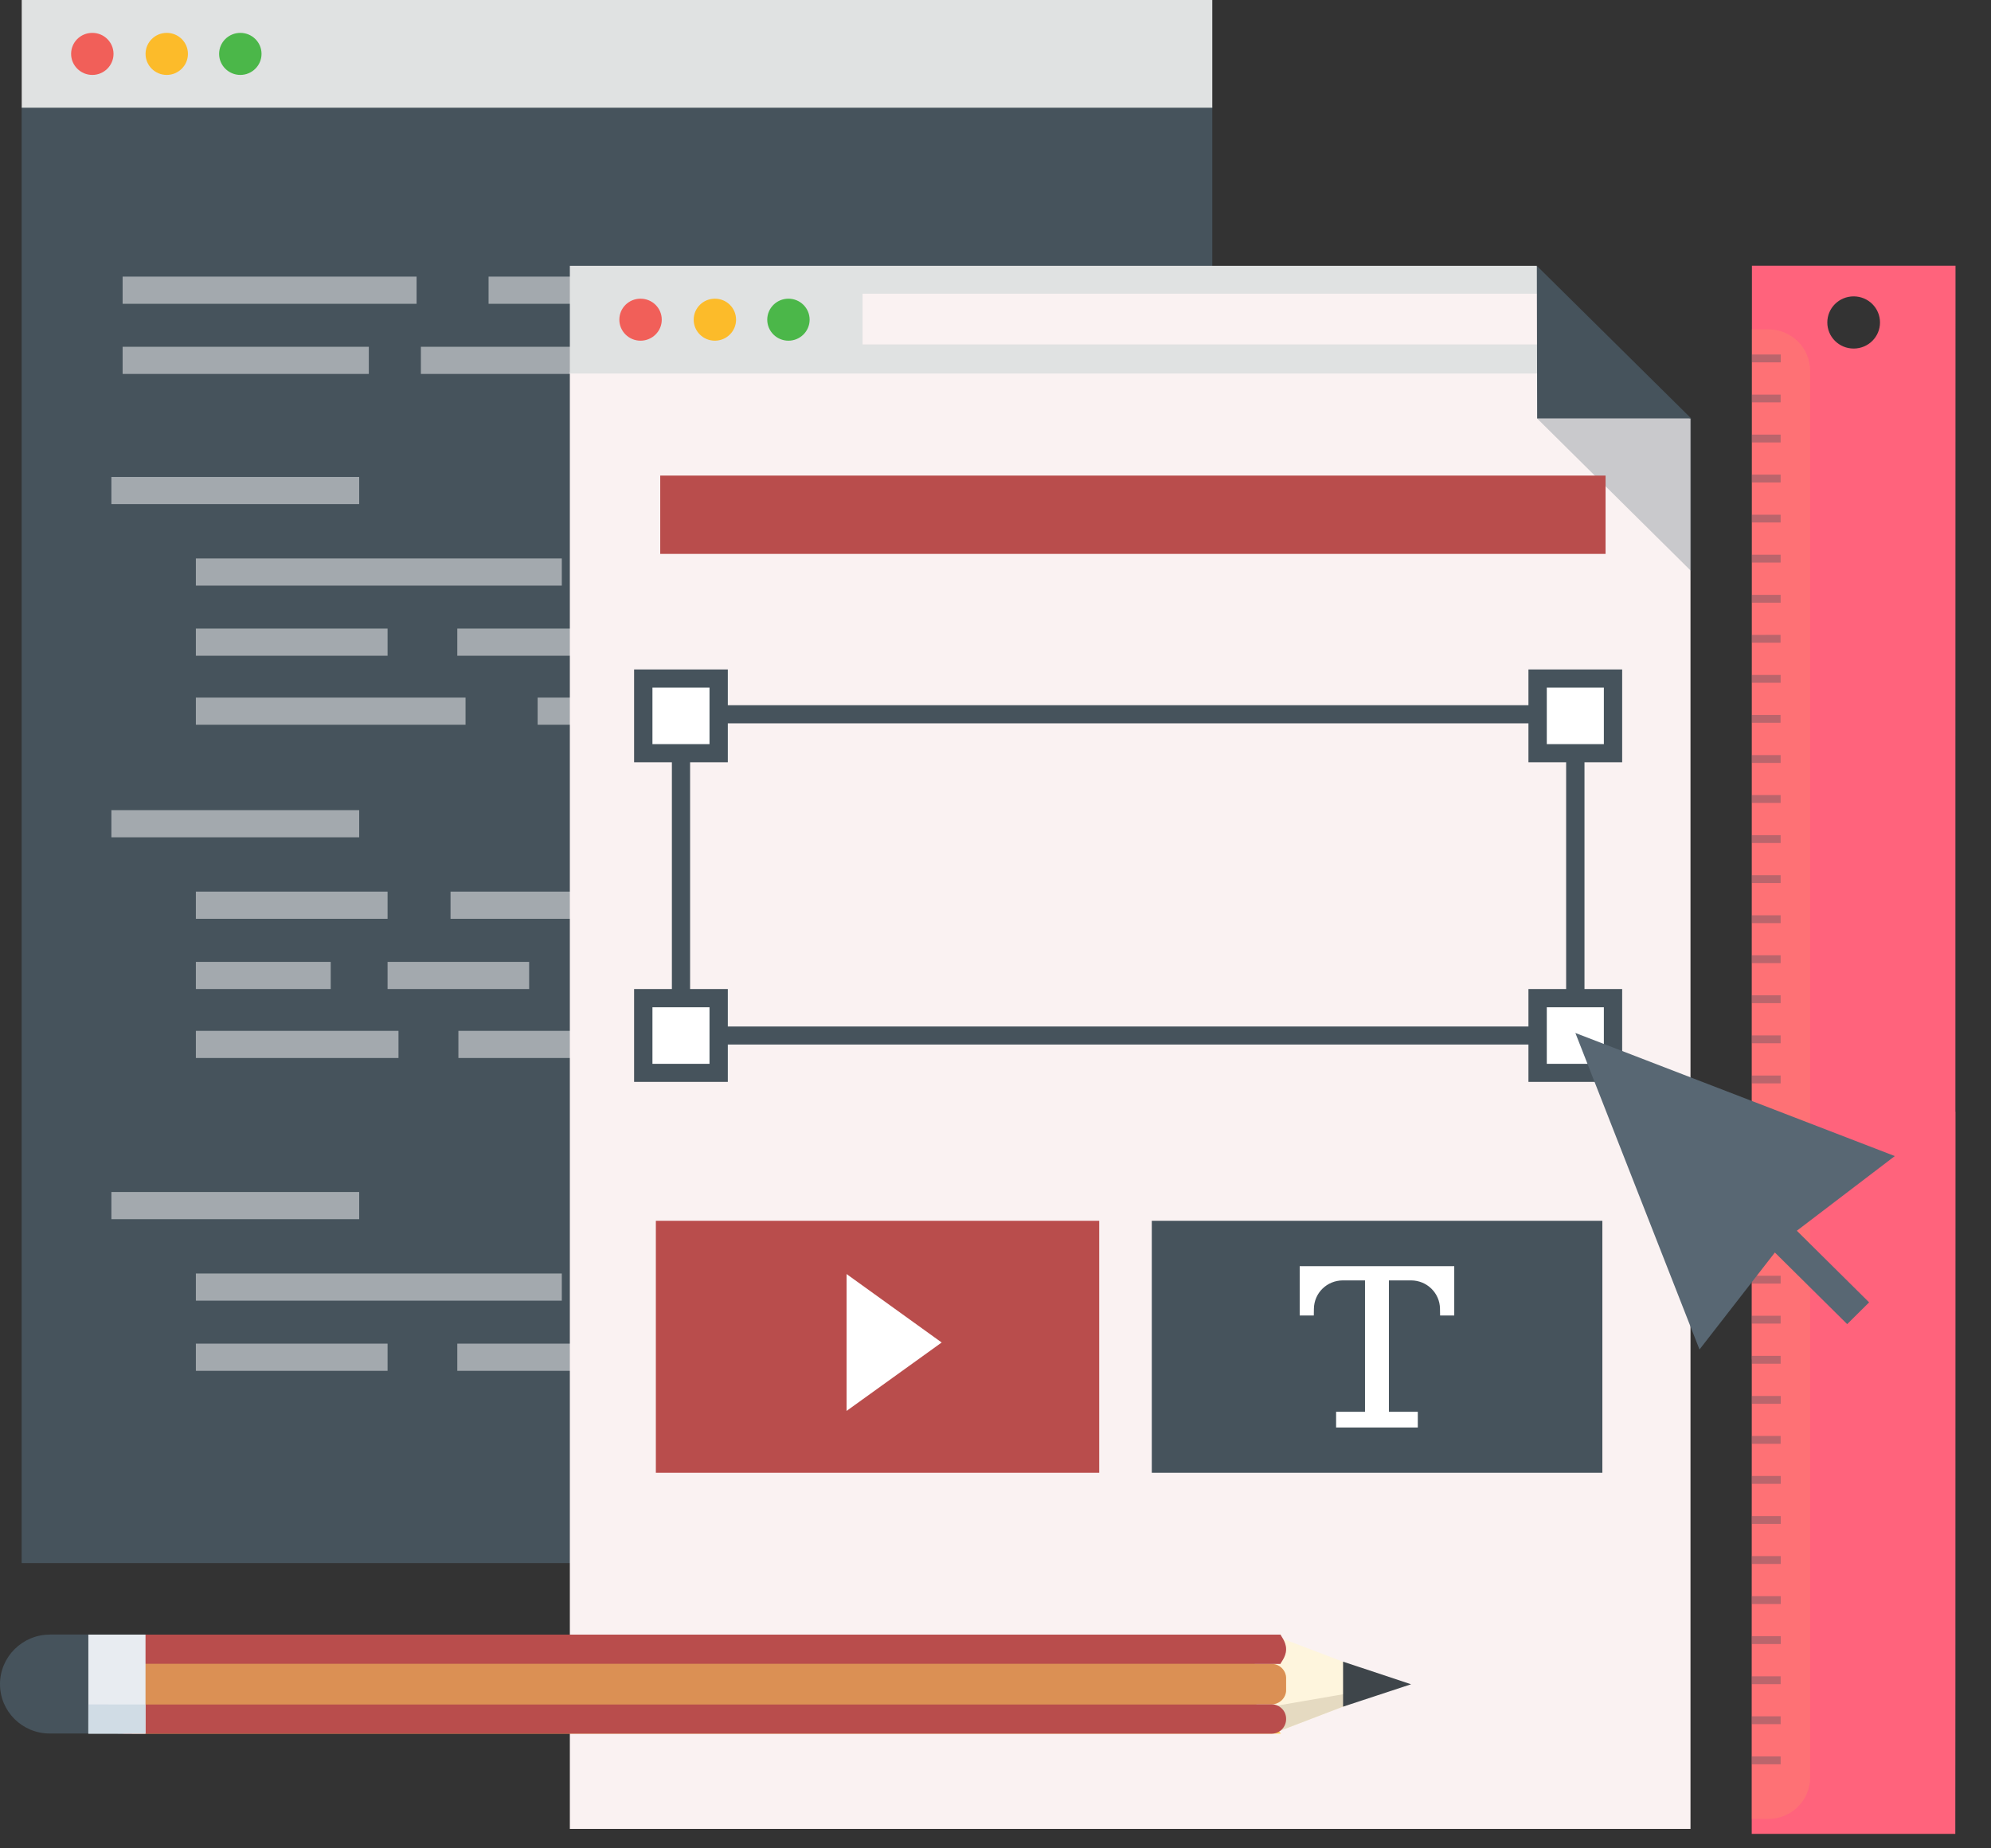 <svg width="56" height="52" viewBox="0 0 56 52" fill="none" xmlns="http://www.w3.org/2000/svg">
<rect x="0" y="0" width="56" height="52" fill="#333333" stroke="none"/>
<path d="M34.098 2.997H0.609V43.975H34.098V2.997Z" fill="#46535C"/>
<path d="M34.098 0H0.611V3.03H34.098V0Z" fill="#E0E2E2"/>
<path d="M3.193 1.516C3.193 1.842 2.925 2.108 2.597 2.108C2.268 2.108 2 1.842 2 1.516C2 1.188 2.265 0.925 2.597 0.925C2.925 0.925 3.193 1.188 3.193 1.516Z" fill="#F15F59"/>
<path d="M5.286 1.516C5.286 1.842 5.018 2.108 4.69 2.108C4.359 2.108 4.094 1.842 4.094 1.516C4.094 1.188 4.362 0.925 4.69 0.925C5.018 0.925 5.286 1.188 5.286 1.516Z" fill="#FCBB2A"/>
<path d="M7.356 1.516C7.356 1.842 7.088 2.108 6.76 2.108C6.431 2.108 6.163 1.842 6.163 1.516C6.163 1.188 6.431 0.925 6.76 0.925C7.088 0.925 7.356 1.188 7.356 1.516Z" fill="#4BB749"/>
<path opacity="0.5" d="M10.103 22.792H3.133V23.556H10.103V22.792Z" fill="white"/>
<path opacity="0.5" d="M10.901 25.084H5.509V25.849H10.901V25.084Z" fill="white"/>
<path opacity="0.5" d="M17.914 25.084H12.672V25.849H17.914V25.084Z" fill="white"/>
<path opacity="0.5" d="M24.682 25.084H19.441V25.849H24.682V25.084Z" fill="white"/>
<path opacity="0.5" d="M11.208 29.001H5.509V29.765H11.208V29.001Z" fill="white"/>
<path opacity="0.5" d="M17.095 29.001H12.893V29.765H17.095V29.001Z" fill="white"/>
<path opacity="0.5" d="M22.772 29.001H18.57V29.765H22.772V29.001Z" fill="white"/>
<path opacity="0.5" d="M9.302 27.061H5.509V27.825H9.302V27.061Z" fill="white"/>
<path opacity="0.5" d="M14.883 27.061H10.901V27.825H14.883V27.061Z" fill="white"/>
<path opacity="0.5" d="M22.782 27.061H16.227V27.825H22.782V27.061Z" fill="white"/>
<path opacity="0.5" d="M10.103 13.418H3.133V14.182H10.103V13.418Z" fill="white"/>
<path opacity="0.5" d="M15.802 15.711H5.509V16.475H15.802V15.711Z" fill="white"/>
<path opacity="0.5" d="M22.36 15.711H17.094V16.475H22.36V15.711Z" fill="white"/>
<path opacity="0.5" d="M13.094 19.625H5.509V20.389H13.094V19.625Z" fill="white"/>
<path opacity="0.5" d="M20.7 19.625H15.122V20.389H20.7V19.625Z" fill="white"/>
<path opacity="0.5" d="M10.901 17.684H5.509V18.448H10.901V17.684Z" fill="white"/>
<path opacity="0.5" d="M17.025 17.684H12.862V18.448H17.025V17.684Z" fill="white"/>
<path opacity="0.5" d="M22.782 17.684H18.619V18.448H22.782V17.684Z" fill="white"/>
<path opacity="0.5" d="M11.717 7.782H3.449V8.547H11.717V7.782Z" fill="white"/>
<path opacity="0.5" d="M20.299 7.782H13.742V8.547H20.299V7.782Z" fill="white"/>
<path opacity="0.5" d="M10.374 9.756H3.449V10.52H10.374V9.756Z" fill="white"/>
<path opacity="0.5" d="M17.965 9.756H11.838V10.52H17.965V9.756Z" fill="white"/>
<path opacity="0.5" d="M10.103 33.535H3.133V34.3H10.103V33.535Z" fill="white"/>
<path opacity="0.5" d="M15.802 35.828H5.509V36.592H15.802V35.828Z" fill="white"/>
<path opacity="0.5" d="M22.36 35.828H17.094V36.592H22.36V35.828Z" fill="white"/>
<path opacity="0.5" d="M10.901 37.801H5.509V38.566H10.901V37.801Z" fill="white"/>
<path opacity="0.5" d="M17.025 37.801H12.862V38.566H17.025V37.801Z" fill="white"/>
<path opacity="0.5" d="M22.782 37.801H18.619V38.566H22.782V37.801Z" fill="white"/>
<path d="M43.617 10.475L47.548 11.774V51.453H16.028V10.475H43.617Z" fill="#FAF2F2"/>
<path d="M43.225 7.478H16.028V10.508H44.048L43.225 7.478Z" fill="#E0E2E2"/>
<path d="M43.788 9.69H24.26V8.263H43.373L43.788 9.69Z" fill="#FAF2F2"/>
<path d="M18.613 8.994C18.613 9.32 18.345 9.585 18.016 9.585C17.688 9.585 17.42 9.32 17.42 8.994C17.42 8.666 17.685 8.403 18.016 8.403C18.345 8.403 18.613 8.666 18.613 8.994Z" fill="#F15F59"/>
<path d="M20.703 8.994C20.703 9.32 20.435 9.585 20.107 9.585C19.776 9.585 19.511 9.32 19.511 8.994C19.511 8.666 19.779 8.403 20.107 8.403C20.438 8.403 20.703 8.666 20.703 8.994Z" fill="#FCBB2A"/>
<path d="M22.772 8.994C22.772 9.32 22.504 9.585 22.176 9.585C21.848 9.585 21.58 9.32 21.58 8.994C21.58 8.666 21.848 8.403 22.176 8.403C22.504 8.403 22.772 8.666 22.772 8.994Z" fill="#4BB749"/>
<path d="M47.569 11.774H43.235L43.226 7.478L47.569 11.774Z" fill="#46535C"/>
<path opacity="0.3" d="M47.569 16.069V11.774H43.235L47.569 16.069Z" fill="#586773"/>
<path d="M49.273 20.693L49.27 38.246H49.273L49.27 48.082V51.593H54.996L54.999 47.22L55.002 31.276H54.999V21.553L55.002 7.475H49.276L49.273 20.693ZM52.878 9.072C52.878 9.478 52.547 9.806 52.137 9.806C51.727 9.806 51.396 9.478 51.396 9.072C51.396 8.666 51.727 8.338 52.137 8.338C52.547 8.338 52.878 8.666 52.878 9.072Z" fill="#FF637C"/>
<g opacity="0.4">
<path opacity="0.4" d="M49.271 51.172H49.738C50.385 51.172 50.912 50.65 50.912 50.008V10.43C50.912 9.788 50.388 9.266 49.738 9.266H49.271V51.172Z" fill="#FBBB51"/>
</g>
<g opacity="0.6">
<path opacity="0.6" d="M50.087 42.652H49.268V42.873H50.087V42.652Z" fill="#46535C"/>
</g>
<g opacity="0.6">
<path opacity="0.6" d="M50.084 47.16H49.265V47.381H50.084V47.16Z" fill="#46535C"/>
</g>
<g opacity="0.6">
<path opacity="0.6" d="M50.087 44.906H49.268V45.127H50.087V44.906Z" fill="#46535C"/>
</g>
<g opacity="0.6">
<path opacity="0.6" d="M50.087 43.778H49.268V43.999H50.087V43.778Z" fill="#46535C"/>
</g>
<g opacity="0.6">
<path opacity="0.6" d="M50.087 46.031H49.268V46.252H50.087V46.031Z" fill="#46535C"/>
</g>
<g opacity="0.6">
<path opacity="0.6" d="M50.084 49.414H49.265V49.635H50.084V49.414Z" fill="#46535C"/>
</g>
<g opacity="0.6">
<path opacity="0.6" d="M50.084 48.285H49.265V48.506H50.084V48.285Z" fill="#46535C"/>
</g>
<g opacity="0.6">
<path opacity="0.6" d="M50.086 9.973H49.27V10.194H50.086V9.973Z" fill="#46535C"/>
</g>
<g opacity="0.6">
<path opacity="0.6" d="M50.084 14.481H49.268V14.699H50.084V14.481Z" fill="#46535C"/>
</g>
<g opacity="0.6">
<path opacity="0.6" d="M50.084 12.227H49.268V12.448H50.084V12.227Z" fill="#46535C"/>
</g>
<g opacity="0.6">
<path opacity="0.6" d="M50.084 11.102H49.268V11.32H50.084V11.102Z" fill="#46535C"/>
</g>
<g opacity="0.6">
<path opacity="0.6" d="M50.084 13.353H49.268V13.574H50.084V13.353Z" fill="#46535C"/>
</g>
<g opacity="0.6">
<path opacity="0.6" d="M50.084 18.989H49.265V19.209H50.084V18.989Z" fill="#46535C"/>
</g>
<g opacity="0.6">
<path opacity="0.6" d="M50.084 16.735H49.268V16.956H50.084V16.735Z" fill="#46535C"/>
</g>
<g opacity="0.6">
<path opacity="0.6" d="M50.084 15.606H49.268V15.827H50.084V15.606Z" fill="#46535C"/>
</g>
<g opacity="0.6">
<path opacity="0.6" d="M50.081 17.86L49.265 17.862L49.265 18.082L50.081 18.081L50.081 17.86Z" fill="#46535C"/>
</g>
<g opacity="0.6">
<path opacity="0.6" d="M50.084 23.496H49.265V23.717H50.084V23.496Z" fill="#46535C"/>
</g>
<g opacity="0.6">
<path opacity="0.6" d="M50.084 21.243H49.265V21.463H50.084V21.243Z" fill="#46535C"/>
</g>
<g opacity="0.6">
<path opacity="0.6" d="M50.081 20.114H49.265V20.335H50.081V20.114Z" fill="#46535C"/>
</g>
<g opacity="0.6">
<path opacity="0.6" d="M50.084 22.368H49.265V22.589H50.084V22.368Z" fill="#46535C"/>
</g>
<g opacity="0.6">
<path opacity="0.6" d="M50.084 28.001H49.265V28.222H50.084V28.001Z" fill="#46535C"/>
</g>
<g opacity="0.6">
<path opacity="0.6" d="M50.084 25.75H49.265V25.971H50.084V25.75Z" fill="#46535C"/>
</g>
<g opacity="0.6">
<path opacity="0.6" d="M50.084 24.622H49.265V24.843H50.084V24.622Z" fill="#46535C"/>
</g>
<g opacity="0.6">
<path opacity="0.6" d="M50.084 26.875H49.265V27.096H50.084V26.875Z" fill="#46535C"/>
</g>
<g opacity="0.6">
<path opacity="0.6" d="M50.084 32.511H49.265V32.732H50.084V32.511Z" fill="#46535C"/>
</g>
<g opacity="0.6">
<path opacity="0.6" d="M50.084 30.258H49.265V30.479H50.084V30.258Z" fill="#46535C"/>
</g>
<g opacity="0.6">
<path opacity="0.6" d="M50.084 29.129H49.265V29.35H50.084V29.129Z" fill="#46535C"/>
</g>
<g opacity="0.6">
<path opacity="0.6" d="M50.084 31.383H49.265V31.604H50.084V31.383Z" fill="#46535C"/>
</g>
<g opacity="0.6">
<path opacity="0.6" d="M50.084 37.016H49.265V37.237H50.084V37.016Z" fill="#46535C"/>
</g>
<g opacity="0.6">
<path opacity="0.6" d="M50.084 34.762H49.265V34.983H50.084V34.762Z" fill="#46535C"/>
</g>
<g opacity="0.6">
<path opacity="0.6" d="M50.084 33.637H49.265V33.858H50.084V33.637Z" fill="#46535C"/>
</g>
<g opacity="0.6">
<path opacity="0.6" d="M50.084 35.891H49.265V36.112H50.084V35.891Z" fill="#46535C"/>
</g>
<g opacity="0.6">
<path opacity="0.6" d="M50.084 38.145H49.265V38.366H50.084V38.145Z" fill="#46535C"/>
</g>
<g opacity="0.6">
<path opacity="0.6" d="M50.084 40.398H49.265V40.619H50.084V40.398Z" fill="#46535C"/>
</g>
<g opacity="0.6">
<path opacity="0.6" d="M50.087 39.273H49.265V39.494H50.087V39.273Z" fill="#46535C"/>
</g>
<g opacity="0.6">
<path opacity="0.6" d="M50.087 41.524H49.265V41.745H50.087V41.524Z" fill="#46535C"/>
</g>
<path d="M1.401 45.987C0.627 45.987 0 46.614 0 47.381C0 48.148 0.627 48.772 1.401 48.769H4.139V45.984H1.401V45.987Z" fill="#46535C"/>
<path d="M35.9 48.733L39.424 47.381L35.917 46.041L4.663 47.402L35.9 48.733Z" fill="#FEF5DD"/>
<path d="M35.899 48.733L39.424 47.381L35.945 47.981L35.008 48.351L35.899 48.733Z" fill="#E5DAC1"/>
<path d="M36.029 48.772L34.818 47.327L36.029 45.987H3.711V48.772H36.029Z" fill="#FFD55C"/>
<path d="M3.542 46.81H5.042H34.535H35.764C35.99 46.81 36.174 46.993 36.174 47.217V47.542C36.174 47.766 35.99 47.948 35.764 47.948H6.868H5.042H3.542C3.316 47.948 2.578 47.766 2.578 47.542V47.217C2.581 46.993 3.316 46.81 3.542 46.81Z" fill="#FFD55C"/>
<path d="M3.542 47.948H5.042H6.868H35.764C35.99 47.948 36.174 48.13 36.174 48.354V48.366C36.174 48.59 35.99 48.775 35.764 48.775H6.868H5.042H3.542C3.316 48.775 2.578 48.59 2.578 48.366V48.354C2.581 48.127 3.316 47.948 3.542 47.948Z" fill="#B94D4C"/>
<path d="M3.801 45.987H36.023C35.993 45.987 36.174 46.166 36.174 46.393V46.405C36.174 46.629 35.99 46.811 36.02 46.811H3.798C3.316 46.811 2.578 46.629 2.578 46.405V46.393C2.581 46.169 3.316 45.987 3.801 45.987Z" fill="#B94D4C"/>
<path d="M39.689 47.384L37.776 48.014V46.748L39.689 47.384Z" fill="#3E454A"/>
<path opacity="0.5" d="M3.542 46.811H5.042H34.535H35.764C35.99 46.811 36.174 46.993 36.174 47.217V47.542C36.174 47.766 35.99 47.948 35.764 47.948H6.868H5.042H3.542C3.316 47.948 2.578 47.766 2.578 47.542V47.217C2.581 46.993 3.316 46.811 3.542 46.811Z" fill="#B94D4C"/>
<path d="M4.093 47.166V48.772H2.485V45.987H4.093V47.166Z" fill="#E8ECF1"/>
<path d="M2.485 47.951L2.484 48.772L4.09 48.774L4.091 47.953L2.485 47.951Z" fill="#D0DCE5"/>
<path d="M45.069 34.345H32.396V41.434H45.069V34.345Z" fill="#46535C"/>
<path d="M38.821 35.622H38.643H36.556V37.01H36.953L36.956 36.816C36.963 36.374 37.324 36.022 37.77 36.022H38.026H38.393V39.718H37.58V40.16H38.64H38.818H39.878V39.718H39.065V36.022H39.433H39.689C40.134 36.022 40.496 36.377 40.502 36.816L40.505 37.01H40.903V35.622H38.821Z" fill="white"/>
<path d="M30.917 34.345H18.447V41.434H30.917V34.345Z" fill="#B94D4C"/>
<path d="M23.811 39.694V35.843L26.486 37.769L23.811 39.694Z" fill="white"/>
<path d="M45.159 13.38H18.57V15.583H45.159V13.38Z" fill="#B94D4C"/>
<path d="M44.566 29.386H18.898V19.84H44.566V29.386ZM19.41 28.879H44.05V20.35H19.41V28.879Z" fill="#46535C"/>
<path d="M20.215 19.087H18.094V21.189H20.215V19.087Z" fill="white"/>
<path d="M20.471 21.445H17.835V18.834H20.471V21.445ZM18.351 20.935H19.956V19.344H18.351V20.935Z" fill="#46535C"/>
<path d="M20.215 28.081H18.094V30.183H20.215V28.081Z" fill="white"/>
<path d="M20.471 30.437H17.835V27.825H20.471V30.437ZM18.351 29.929H19.956V28.338H18.351V29.929Z" fill="#46535C"/>
<path d="M45.37 19.087H43.249V21.189H45.37V19.087Z" fill="white"/>
<path d="M45.626 21.445H42.99V18.834H45.626V21.445ZM43.506 20.935H45.111V19.344H43.506V20.935Z" fill="#46535C"/>
<path d="M45.37 28.081H43.249V30.183H45.37V28.081Z" fill="white"/>
<path d="M45.626 30.437H42.99V27.825H45.626V30.437ZM43.506 29.929H45.111V28.338H43.506V29.929Z" fill="#46535C"/>
<path d="M53.295 32.524L44.31 29.061L47.801 37.966L49.921 35.237L51.955 37.252L52.572 36.64L50.539 34.625L53.295 32.524Z" fill="#586773"/>
</svg>

